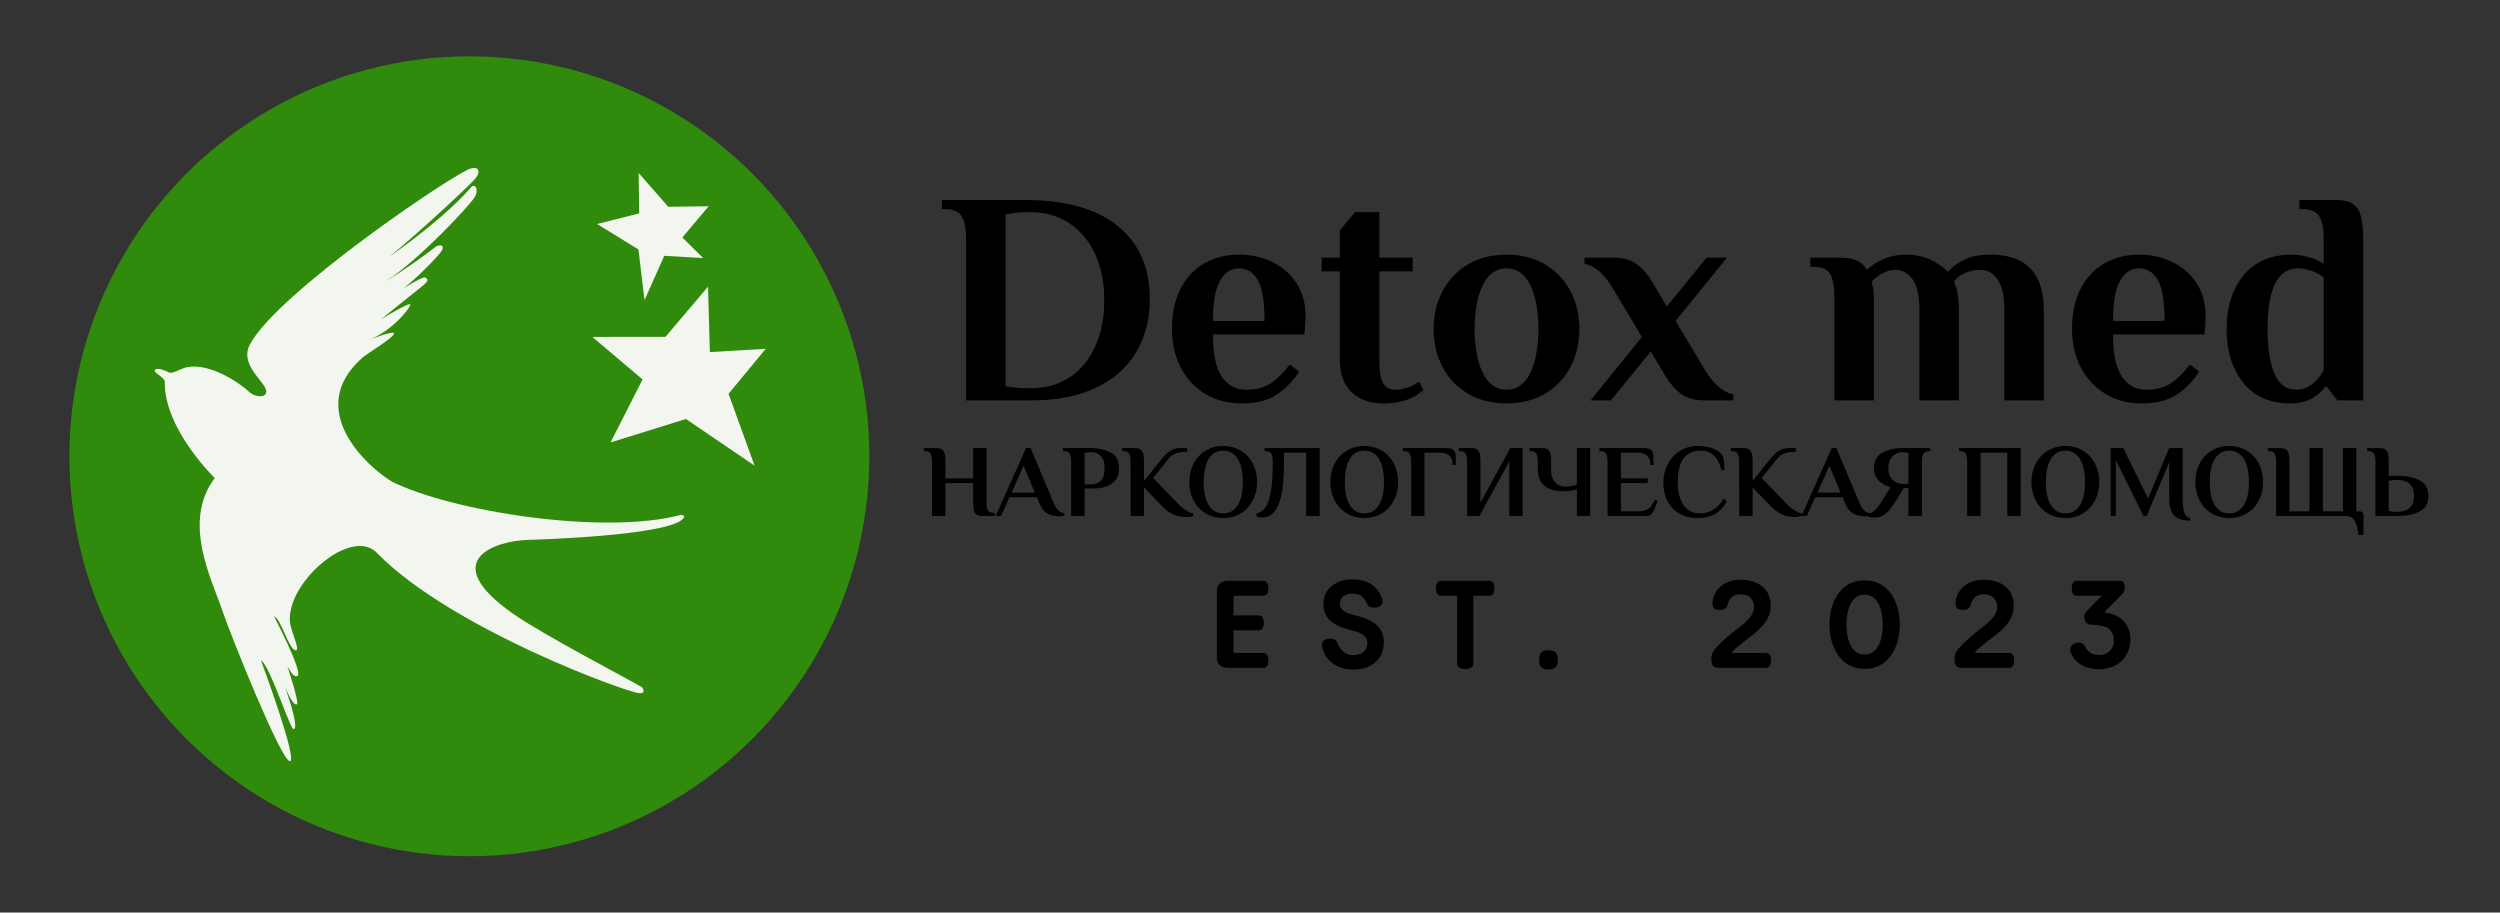 <?xml version="1.0" encoding="UTF-8" standalone="no"?> <svg xmlns="http://www.w3.org/2000/svg" xmlns:xlink="http://www.w3.org/1999/xlink" version="1.1" width="263" height="96" viewBox="0 0 263 96" xml:space="preserve"><rect x="0" y="0" width="263" height="96" fill="#333333" stroke="none"/> <desc>Created with Fabric.js 3.6.3</desc> <defs> </defs> <g transform="matrix(1.683 0 0 1.683 49.377 48)"> <circle style="stroke: none; stroke-width: 0; stroke-dasharray: none; stroke-linecap: butt; stroke-dashoffset: 0; stroke-linejoin: miter; stroke-miterlimit: 4; fill: rgb(48,138,11); fill-rule: nonzero; opacity: 1;" cx="0" cy="0" r="25"></circle> </g> <g transform="matrix(0.657 0.202 -0.202 0.657 43.795 49.968)"> <path style="stroke: none; stroke-width: 0; stroke-dasharray: none; stroke-linecap: butt; stroke-dashoffset: 0; stroke-linejoin: miter; stroke-miterlimit: 4; fill: rgb(243,246,238); fill-rule: nonzero; opacity: 1;" transform=" translate(-50, -50.001)" d="M 21.813 45.358 c 1.367 0.651 3.254 -0.055 2.224 -1.242 c -1.031 -1.192 -4.806 -2.52 -4.267 -5.632 c 1.521 -8.726 22.665 -34.918 24.457 -35.792 c 0.793 -0.565 1.611 -0.21 1.113 1.197 c -0.503 1.412 -8.959 15.728 -9.818 16.3 c 0 0 6.636 -8.171 9.535 -14.696 c 0.357 -0.904 1.36 -0.078 0.97 1.316 c -0.398 1.389 -5.026 11.175 -9.166 16.193 c 0 0 2.97 -3.356 5.585 -7.072 c 0.311 -0.666 1.764 -1.199 1 0.646 c -0.766 1.841 -3.159 6.184 -4.006 7.022 c 0 0 2.608 -3.032 2.974 -2.884 c 0.354 0.149 0.898 0.027 -0.124 1.53 c -1.02 1.501 -4.454 6.554 -4.454 6.554 s 3.513 -3.959 3.635 -3.453 c 0.11 0.51 -1.377 4.531 -4.458 7.034 c 0 0 3.493 -2.845 3.357 -1.973 c -0.128 0.864 -3 3.982 -3.568 4.922 C 30.584 45.579 42.7 51.102 46.738 52.07 c 10.258 1.679 33.514 -1.703 43.767 -8.136 c 0 0 0.976 -0.257 0.371 0.671 c -2.043 3.139 -19.516 9.164 -21.53 9.835 c -4.829 1.615 -12.613 7.146 1.212 11.56 c 5.415 1.729 20.635 4.521 22.025 4.906 c 0 0 0.944 0.699 -0.093 0.979 c -1.854 0.494 -30.538 -1 -44.674 -8.675 c -5.031 -2.942 -12.233 8.738 -9.57 14.233 c 0.581 1.199 2.963 3.743 1.849 3.634 c -1.112 -0.12 -3.391 -3.938 -4.548 -3.994 c 0 0 6.7 6.779 6.131 7.62 c -0.441 0.643 -1.598 -0.692 -1.921 -0.901 c 0 0 3.465 4.854 3.089 5.132 c -0.58 0.43 -2.708 -2.244 -2.708 -2.244 s 4.193 5.463 3.367 6.011 c -0.472 0.307 -6.361 -8.296 -7.9 -8.599 c 0 0 9.986 13.025 8.777 13.455 c -1.207 0.433 -14.102 -15.453 -16.745 -19.107 c -2.887 -4.003 -9.843 -11.078 -6.984 -18.935 c 0 0 -9.677 -4.897 -11.667 -11.912 c -0.328 -0.601 -2.077 -0.739 -1.956 -1.181 c 0.117 -0.447 1.154 -0.479 2.222 -0.296 c 0.544 0.105 1.437 -1.094 2.4 -1.6 C 14.72 42.917 19.743 44.37 21.813 45.358 z" stroke-linecap="round"></path> </g> <g transform="matrix(1 0 0 1 184.869 32.089)" style=""><path fill="#000000" opacity="1" d="M-83.23 10.03L-83.23-6.89Q-83.23-8.52-83.68-9.30Q-84.12-10.09-85.47-10.09L-85.47-10.09L-85.78-10.09L-85.78-11.05L-77.10-11.05Q-70.65-11.05-67.28-8.31Q-63.91-5.58-63.91-0.63L-63.91-0.63Q-63.91 2.53-65.33 4.94Q-66.75 7.35-69.55 8.69Q-72.34 10.03-76.27 10.03L-76.27 10.03L-83.23 10.03ZM-76.68 8.75L-76.36 8.75Q-74.13 8.75-72.39 7.64Q-70.65 6.52-69.67 4.41Q-68.70 2.30-68.70-0.51L-68.70-0.51Q-68.70-3.28-69.67-5.38Q-70.65-7.47-72.40-8.62Q-74.16-9.77-76.43-9.77L-76.43-9.77L-76.68-9.77Q-77.74-9.77-78.38-9.64L-78.38-9.64L-79.08-9.54L-79.08 8.53L-78.38 8.66Q-77.70 8.75-76.68 8.75L-76.68 8.75Z"></path><path fill="#000000" opacity="1" d="M-54.23 10.35Q-56.44 10.35-58.10 9.33Q-59.76 8.31-60.67 6.54Q-61.58 4.76-61.58 2.53L-61.58 2.53Q-61.58 0.04-60.67-1.72Q-59.76-3.48-58.16-4.39Q-56.56-5.30-54.55-5.30L-54.55-5.30Q-52.57-5.30-50.97-4.50Q-49.38-3.70-48.45-2.25Q-47.53-0.79-47.53 1.09L-47.53 1.09Q-47.53 1.70-47.59 2.46L-47.59 2.46L-47.65 3.10L-57.27 3.10Q-57.27 6.14-56.34 7.53Q-55.41 8.91-53.75 8.91L-53.75 8.91Q-52.22 8.91-51.18 8.23Q-50.14 7.54-49.19 6.26L-49.19 6.26L-48.20 7.00Q-49.12 8.44-50.51 9.39Q-51.90 10.35-54.23 10.35L-54.23 10.35ZM-57.27 1.67L-51.84 1.67Q-51.84-1.34-52.54-2.60Q-53.24-3.86-54.55-3.86L-54.55-3.86Q-55.76-3.86-56.52-2.57Q-57.27-1.27-57.27 1.67L-57.27 1.67Z"></path><path fill="#000000" opacity="1" d="M-39.29 10.35Q-41.49 10.35-42.70 9.15Q-43.92 7.96-43.92 5.69L-43.92 5.69L-43.92-3.54L-45.83-3.54L-45.83-4.98L-43.92-4.98L-43.92-7.85L-42.32-9.77L-39.76-9.77L-39.76-4.98L-36.25-4.98L-36.25-3.54L-39.76-3.54L-39.76 5.88Q-39.76 7.61-39.35 8.26Q-38.93 8.91-38.10 8.91L-38.10 8.91Q-37.21 8.91-36.32 8.50L-36.32 8.50Q-35.96 8.31-35.58 8.05L-35.58 8.05L-35.13 8.95Q-35.55 9.30-36.12 9.65L-36.12 9.65Q-37.47 10.35-39.29 10.35L-39.29 10.35Z"></path><path fill="#000000" opacity="1" d="M-26.38 10.35Q-28.72 10.35-30.46 9.31Q-32.20 8.28-33.12 6.50Q-34.05 4.73-34.05 2.53L-34.05 2.53Q-34.05 0.32-33.12-1.45Q-32.20-3.22-30.46-4.26Q-28.72-5.30-26.38-5.30L-26.38-5.30Q-24.05-5.30-22.31-4.26Q-20.57-3.22-19.65-1.45Q-18.72 0.32-18.72 2.53L-18.72 2.53Q-18.72 4.73-19.65 6.50Q-20.57 8.28-22.31 9.31Q-24.05 10.35-26.38 10.35L-26.38 10.35ZM-26.38 8.91Q-24.76 8.91-23.89 7.16Q-23.03 5.40-23.03 2.53L-23.03 2.53Q-23.03-0.35-23.89-2.10Q-24.76-3.86-26.38-3.86L-26.38-3.86Q-28.01-3.86-28.87-2.10Q-29.74-0.35-29.74 2.53L-29.74 2.53Q-29.74 5.40-28.87 7.16Q-28.01 8.91-26.38 8.91L-26.38 8.91Z"></path><path fill="#000000" opacity="1" d="M-17.54 10.03L-12.14 3.36L-15.21-1.78Q-15.88-2.90-16.64-3.56Q-17.41-4.21-18.18-4.34L-18.18-4.34L-18.18-4.98L-15.14-4.98Q-13.67-4.98-12.75-4.34Q-11.82-3.70-11.05-2.42L-11.05-2.42L-9.52 0.16L-5.34-4.98L-3.20-4.98L-8.60 1.67L-5.50 6.84Q-4.83 7.96-4.06 8.61Q-3.29 9.27-2.53 9.39L-2.53 9.39L-2.53 10.03L-5.56 10.03Q-7.03 10.03-7.96 9.39Q-8.88 8.75-9.65 7.48L-9.65 7.48L-11.21 4.89L-15.40 10.03L-17.54 10.03Z"></path><path fill="#000000" opacity="1" d=""></path><path fill="#000000" opacity="1" d="M8.11 10.03L8.11-0.83Q8.11-2.45 7.68-3.24Q7.24-4.02 5.90-4.02L5.90-4.02L5.58-4.02L5.58-4.98L8.75-4.98Q10.82-4.98 11.46-3.76L11.46-3.76L11.59-3.76Q13.34-5.30 15.61-5.30L15.61-5.30Q17.18-5.30 18.34-4.71Q19.51-4.12 20.02-3.48L20.02-3.48Q20.79-4.31 21.84-4.80Q22.89-5.30 24.55-5.30L24.55-5.30Q30.14-5.30 30.14 0.58L30.14 0.58L30.14 10.03L25.99 10.03L25.99 0.55Q25.99-1.66 25.29-2.68Q24.59-3.70 23.44-3.70L23.44-3.70Q22.57-3.70 21.84-3.36Q21.10-3.03 20.69-2.49L20.69-2.49Q20.75-2.36 20.94-1.78L20.94-1.78Q21.20-0.83 21.20 0.58L21.20 0.58L21.20 10.03L17.05 10.03L17.05 0.55Q17.05-1.66 16.35-2.68Q15.64-3.70 14.49-3.70L14.49-3.70Q13.82-3.70 13.10-3.30Q12.39-2.90 12.03-2.42L12.03-2.42L12.13-1.98Q12.26-1.59 12.26-0.73L12.26-0.73L12.26 10.03L8.11 10.03Z"></path><path fill="#000000" opacity="1" d="M40.46 10.35Q38.25 10.35 36.59 9.33Q34.93 8.31 34.02 6.54Q33.11 4.76 33.11 2.53L33.11 2.53Q33.11 0.04 34.02-1.72Q34.93-3.48 36.53-4.39Q38.13-5.30 40.14-5.30L40.14-5.30Q42.12-5.30 43.71-4.50Q45.31-3.70 46.24-2.25Q47.16-0.79 47.16 1.09L47.16 1.09Q47.16 1.70 47.10 2.46L47.10 2.46L47.04 3.10L37.42 3.10Q37.42 6.14 38.35 7.53Q39.28 8.91 40.94 8.91L40.94 8.91Q42.47 8.91 43.51 8.23Q44.55 7.54 45.50 6.26L45.50 6.26L46.49 7.00Q45.57 8.44 44.18 9.39Q42.79 10.35 40.46 10.35L40.46 10.35ZM37.42 1.67L42.85 1.67Q42.85-1.34 42.15-2.60Q41.45-3.86 40.14-3.86L40.14-3.86Q38.92-3.86 38.17-2.57Q37.42-1.27 37.42 1.67L37.42 1.67Z"></path><path fill="#000000" opacity="1" d="M56.07 10.35Q52.85 10.35 51.11 8.16Q49.37 5.98 49.37 2.53L49.37 2.53Q49.37-0.92 51.14-3.11Q52.91-5.30 56.23-5.30L56.23-5.30Q57.38-5.30 58.69-4.82L58.69-4.82Q59.17-4.59 59.59-4.34L59.59-4.34L59.59-6.89Q59.59-8.52 59.14-9.30Q58.69-10.09 57.35-10.09L57.35-10.09L57.03-10.09L57.03-11.05L60.86-11.05Q62.01-11.05 62.62-10.66Q63.23-10.28 63.48-9.40Q63.74-8.52 63.74-6.89L63.74-6.89L63.74 10.03L61.02 10.03L59.91 8.60L59.75 8.60Q59.46 9.04 58.85 9.49L58.85 9.49Q57.77 10.35 56.07 10.35L56.07 10.35ZM56.71 8.91Q57.89 8.91 58.85 7.89L58.85 7.89Q59.20 7.54 59.59 6.84L59.59 6.84L59.59-2.90Q59.27-3.16 58.82-3.38L58.82-3.38Q57.80-3.86 56.87-3.86L56.87-3.86Q53.68-3.86 53.68 2.53L53.68 2.53Q53.68 5.50 54.40 7.21Q55.12 8.91 56.71 8.91L56.71 8.91Z"></path></g><g transform="matrix(1 0 0 1 213.428 66.151)" style=""><path fill="#000000" opacity="1" d="M-83.45-3.48L-80.54-3.48C-80.09-3.48-79.99-3.87-79.99-4.26C-79.99-4.65-80.11-5.05-80.54-5.05L-84.13-5.05C-84.79-5.05-85.41-4.88-85.41-3.89L-85.41 2.96C-85.41 3.94-84.79 4.11-84.13 4.11L-80.54 4.11C-80.11 4.11-79.99 3.72-79.99 3.32C-79.99 2.93-80.09 2.54-80.54 2.54L-83.45 2.54C-83.61 2.54-83.67 2.49-83.67 2.32L-83.67 0.16L-81.02 0.16C-80.59 0.16-80.47-0.23-80.47-0.63C-80.47-1.02-80.59-1.41-81.02-1.41L-83.67-1.41L-83.67-3.25C-83.67-3.42-83.61-3.48-83.45-3.48Z"></path><path fill="#000000" opacity="1" d="M-72.69 1.54C-72.86 1.07-73.33 0.96-73.78 1.06C-74.18 1.15-74.43 1.44-74.34 1.88C-73.99 3.55-72.52 4.29-71.06 4.29C-69.14 4.29-67.85 3.21-67.85 1.40C-67.87-0.51-69.46-1.06-70.93-1.44C-71.49-1.58-72.46-1.80-72.47-2.63C-72.47-3.42-71.82-3.70-71.20-3.70C-70.31-3.70-69.93-3.35-69.63-2.65C-69.46-2.23-69.02-2.21-68.66-2.25C-68.17-2.30-67.89-2.63-68.00-3.02C-68.44-4.67-69.80-5.20-71.25-5.20C-72.74-5.20-74.21-4.29-74.21-2.61C-74.21-0.78-72.63-0.19-71.21 0.17C-70.57 0.34-69.58 0.58-69.58 1.48C-69.58 2.39-70.29 2.77-71.08 2.77C-71.85 2.77-72.43 2.30-72.69 1.54Z"></path><path fill="#000000" opacity="1" d="M-61.81-5.05C-62.24-5.05-62.36-4.65-62.36-4.26C-62.36-3.87-62.26-3.48-61.81-3.48L-60.15-3.48L-60.15 3.61C-60.15 4.09-59.67 4.23-59.29 4.23C-58.86 4.23-58.43 4.09-58.43 3.61L-58.43-3.48L-56.77-3.48C-56.32-3.48-56.22-3.87-56.22-4.26C-56.22-4.65-56.34-5.05-56.77-5.05Z"></path><path fill="#000000" opacity="1" d="M-50.53 2.26C-51.31 2.26-51.51 2.64-51.51 3.24C-51.51 3.86-51.35 4.28-50.53 4.28C-49.72 4.28-49.54 3.86-49.54 3.24C-49.54 2.64-49.72 2.26-50.53 2.26Z"></path><path fill="#000000" opacity="1" d=""></path><path fill="#000000" opacity="1" d="M-32.51 4.11L-27.66 4.11C-27.23 4.11-27.11 3.72-27.11 3.32C-27.11 2.93-27.23 2.54-27.66 2.54L-31.13 2.54C-31.23 2.54-31.23 2.45-31.18 2.39C-30.55 1.75-29.73 1.20-29.00 0.60C-27.99-0.22-27.15-1.08-27.15-2.46C-27.15-4.31-28.60-5.16-30.36-5.16C-31.83-5.16-33.18-4.30-33.28-2.67C-33.28-2.21-33.06-2.02-32.63-1.99C-32.21-1.93-31.79-2.08-31.69-2.53C-31.52-3.27-31.01-3.63-30.36-3.63C-29.44-3.63-28.90-3.14-28.90-2.26C-28.90-1.48-29.68-0.76-30.42-0.18C-31.34 0.52-32.19 1.18-32.96 2.07C-33.14 2.29-33.39 2.59-33.39 3.11C-33.39 3.89-33.19 4.11-32.51 4.11Z"></path><path fill="#000000" opacity="1" d="M-20.97-0.44C-20.97 1.79-19.88 4.21-17.27 4.21C-14.65 4.21-13.57 1.79-13.57-0.44C-13.57-2.68-14.65-5.10-17.27-5.10C-19.88-5.10-20.97-2.68-20.97-0.44ZM-15.36-0.44C-15.36 0.73-15.69 2.71-17.27 2.71C-18.86 2.71-19.18 0.73-19.18-0.44C-19.18-1.62-18.86-3.59-17.27-3.59C-15.69-3.59-15.36-1.62-15.36-0.44Z"></path><path fill="#000000" opacity="1" d="M-6.94 4.11L-2.09 4.11C-1.66 4.11-1.54 3.72-1.54 3.32C-1.54 2.93-1.66 2.54-2.09 2.54L-5.55 2.54C-5.66 2.54-5.66 2.45-5.60 2.39C-4.98 1.75-4.15 1.20-3.42 0.60C-2.41-0.22-1.58-1.08-1.58-2.46C-1.58-4.31-3.03-5.16-4.78-5.16C-6.26-5.16-7.61-4.30-7.71-2.67C-7.71-2.21-7.49-2.02-7.06-1.99C-6.64-1.93-6.22-2.08-6.11-2.53C-5.94-3.27-5.43-3.63-4.78-3.63C-3.87-3.63-3.33-3.14-3.33-2.26C-3.33-1.48-4.10-0.76-4.85-0.18C-5.76 0.52-6.61 1.18-7.38 2.07C-7.57 2.29-7.81 2.59-7.81 3.11C-7.81 3.89-7.62 4.11-6.94 4.11Z"></path><path fill="#000000" opacity="1" d="M9.73-3.55C9.93-3.75 10.07-3.96 10.09-4.26C10.11-4.71 10.01-5.05 9.58-5.05L5.06-5.05C4.63-5.05 4.52-4.65 4.52-4.26C4.52-3.87 4.62-3.48 5.06-3.48L7.71-3.48C7.51-3.32 7.37-3.18 7.20-2.99L6.07-1.82C5.84-1.57 5.76-1.25 5.90-0.91C6.02-0.60 6.27-0.42 6.58-0.42C7.71-0.42 8.95-0.22 8.95 1.24C8.95 2.09 8.36 2.76 7.44 2.76C6.69 2.76 6.23 2.49 5.90 1.82C5.69 1.41 5.27 1.36 4.86 1.53C4.40 1.71 4.23 2.13 4.44 2.58C4.97 3.75 6.12 4.25 7.40 4.25C9.29 4.25 10.67 3.01 10.69 1.10C10.69-0.43 9.65-1.53 8.10-1.68C8.01-1.70 7.98-1.79 8.03-1.84Z"></path></g><g transform="matrix(-0.191 0.362 -0.362 -0.191 69.338 34.09)"> <path style="stroke: none; stroke-width: 0; stroke-dasharray: none; stroke-linecap: butt; stroke-dashoffset: 0; stroke-linejoin: miter; stroke-miterlimit: 4; fill: rgb(243,246,238); fill-rule: nonzero; opacity: 1;" transform=" translate(-53.22, -49.9)" d="M 30.75 55 l 2.188 -7.215 l 4.149 9.128 l 12.447 -0.83 l -10.788 7.469 L 37.917 76 l -7.469 -8.299 L 21.32 72.68 l 4.149 -10.787 l -4.979 -9.129 L 30.75 55 z M 38.856 43.266 l 16.505 3.651 l 8.789 16.61 l 3.65 -16.505 l 18.15 -0.287 L 71.585 32.418 l 2.374 -21.2 L 60.75 25.75 l -14.694 -3.059 L 53.5 35 L 38.856 43.266 z M 45.546 88.583 l 4.663 -2.899 l 5.812 1.862 l -2.899 -4.663 l 4.151 -4.188 l -6.59 -0.062 l -4.262 -5.463 l 0.812 6.537 l -4.688 2.462 l 4.4 0.188 L 45.546 88.583 z" stroke-linecap="round"></path> </g> <g transform="matrix(1 0 0 1 176.336 50.879)" style=""><path fill="#000000" opacity="1" d="M-78.29 3.40L-78.29-2.34Q-78.29-2.89-78.44-3.15Q-78.59-3.42-79.04-3.42L-79.04-3.42L-79.15-3.42L-79.15-3.74L-77.85-3.74Q-77.46-3.74-77.26-3.61Q-77.05-3.48-76.97-3.19Q-76.88-2.89-76.88-2.34L-76.88-2.34L-76.88-0.55L-73.96-0.55L-73.96-3.74L-72.55-3.74L-72.55 1.99Q-72.55 2.54-72.40 2.81Q-72.25 3.07-71.79 3.07L-71.79 3.07L-71.69 3.07L-71.69 3.40L-72.98 3.40Q-73.37 3.40-73.58 3.27Q-73.79 3.15-73.87 2.85Q-73.96 2.56-73.96 1.99L-73.96 1.99L-73.96-0.06L-76.88-0.06L-76.88 3.40L-78.29 3.40Z"></path><path fill="#000000" opacity="1" d="M-64.88 3.44Q-65.56 3.44-66.11 3.16Q-66.67 2.87-67.01 2.04L-67.01 2.04L-67.26 1.43L-70.14 1.43L-71.03 3.40L-71.59 3.40L-68.40-3.74L-67.91-3.74L-65.49 2.04Q-65.07 3.04-64.36 3.12L-64.36 3.12L-64.36 3.39Q-64.56 3.44-64.88 3.44L-64.88 3.44ZM-68.66-1.88L-69.91 0.94L-67.47 0.94L-68.66-1.88Z"></path><path fill="#000000" opacity="1" d="M-63.65 3.40L-63.65-2.34Q-63.65-2.89-63.80-3.15Q-63.95-3.42-64.40-3.42L-64.40-3.42L-64.51-3.42L-64.51-3.74L-61.54-3.74Q-60.42-3.74-59.52-3.30Q-58.62-2.87-58.62-1.57L-58.62-1.57Q-58.62-0.72-59.09-0.26Q-59.56 0.21-60.14 0.36Q-60.73 0.51-61.21 0.51L-61.21 0.51L-62.24 0.51L-62.24 3.40L-63.65 3.40ZM-62.24 0.08L-61.59 0.08Q-60.95 0.08-60.54-0.31Q-60.13-0.70-60.13-1.62L-60.13-1.62Q-60.13-2.53-60.54-2.92Q-60.94-3.31-61.54-3.31L-61.54-3.31Q-61.85-3.31-62.02-3.27L-62.02-3.27L-62.24-3.23L-62.24 0.08Z"></path><path fill="#000000" opacity="1" d="M-51.60 3.51Q-52.29 3.51-52.91 3.23Q-53.53 2.96-54.24 2.21L-54.24 2.21L-55.99 0.39L-55.99 3.40L-57.39 3.40L-57.40-2.34Q-57.40-2.89-57.55-3.15Q-57.71-3.42-58.16-3.42L-58.16-3.42L-58.27-3.42L-58.27-3.74L-56.97-3.74Q-56.59-3.74-56.38-3.61Q-56.17-3.48-56.08-3.18Q-55.99-2.88-55.99-2.34L-55.99-2.34L-55.99-0.28L-54.11-2.61Q-53.71-3.13-53.25-3.43Q-52.79-3.74-52.20-3.74L-52.20-3.74L-51.44-3.74L-51.44-3.36Q-52.11-3.36-52.59-3.20Q-53.07-3.03-53.42-2.60L-53.42-2.60L-55.03-0.60L-52.53 1.99Q-52.13 2.44-51.63 2.77Q-51.13 3.10-50.81 3.14L-50.81 3.14L-50.81 3.40Q-51.14 3.51-51.60 3.51L-51.60 3.51Z"></path><path fill="#000000" opacity="1" d="M-47.65 3.62Q-48.70 3.62-49.52 3.12Q-50.34 2.62-50.78 1.75Q-51.22 0.89-51.22-0.17L-51.22-0.17Q-51.22-1.23-50.78-2.10Q-50.34-2.96-49.52-3.46Q-48.70-3.96-47.65-3.96L-47.65-3.96Q-46.60-3.96-45.79-3.46Q-44.98-2.96-44.54-2.10Q-44.09-1.23-44.09-0.17L-44.09-0.17Q-44.09 0.89-44.54 1.75Q-44.98 2.62-45.79 3.12Q-46.60 3.62-47.65 3.62L-47.65 3.62ZM-47.65 3.13Q-46.67 3.13-46.13 2.27Q-45.59 1.41-45.59-0.17L-45.59-0.17Q-45.59-1.75-46.13-2.61Q-46.67-3.47-47.65-3.47L-47.65-3.47Q-48.64-3.47-49.17-2.61Q-49.71-1.75-49.71-0.17L-49.71-0.17Q-49.71 1.41-49.17 2.27Q-48.64 3.13-47.65 3.13L-47.65 3.13Z"></path><path fill="#000000" opacity="1" d="M-43.50 3.56Q-43.86 3.56-44.15 3.46L-44.15 3.46L-44.15 3.13Q-43.62 3.02-43.25 2.56Q-42.88 2.09-42.66 0.93Q-42.44-0.24-42.44-2.34L-42.44-2.34Q-42.44-2.89-42.59-3.15Q-42.74-3.42-43.20-3.42L-43.20-3.42L-43.30-3.42L-43.30-3.74L-37.51-3.74L-37.51 3.40L-38.92 3.40L-38.92-3.26L-41.26-3.26L-41.26-2.34Q-41.26 0.91-41.85 2.24Q-42.44 3.56-43.50 3.56L-43.50 3.56Z"></path><path fill="#000000" opacity="1" d="M-32.81 3.62Q-33.86 3.62-34.67 3.12Q-35.49 2.62-35.94 1.75Q-36.38 0.89-36.38-0.17L-36.38-0.17Q-36.38-1.23-35.94-2.10Q-35.49-2.96-34.67-3.46Q-33.86-3.96-32.81-3.96L-32.81-3.96Q-31.76-3.96-30.95-3.46Q-30.14-2.96-29.69-2.10Q-29.25-1.23-29.25-0.17L-29.25-0.17Q-29.25 0.89-29.69 1.75Q-30.14 2.62-30.95 3.12Q-31.76 3.62-32.81 3.62L-32.81 3.62ZM-32.81 3.13Q-31.82 3.13-31.28 2.27Q-30.74 1.41-30.74-0.17L-30.74-0.17Q-30.74-1.75-31.28-2.61Q-31.82-3.47-32.81-3.47L-32.81-3.47Q-33.79-3.47-34.33-2.61Q-34.86-1.75-34.86-0.17L-34.86-0.17Q-34.86 1.41-34.33 2.27Q-33.79 3.13-32.81 3.13L-32.81 3.13Z"></path><path fill="#000000" opacity="1" d="M-27.88 3.40L-27.88-2.34Q-27.88-2.89-28.04-3.15Q-28.19-3.42-28.64-3.42L-28.64-3.42L-28.75-3.42L-28.75-3.74L-24.11-3.74Q-23.19-3.74-23.19-2.88L-23.19-2.88L-23.19-1.96L-23.51-1.96Q-23.51-2.64-23.85-2.95Q-24.19-3.26-24.87-3.26L-24.87-3.26L-26.48-3.26L-26.48 3.40L-27.88 3.40Z"></path><path fill="#000000" opacity="1" d="M-22.00 3.40L-22.00-2.34Q-22.00-2.89-22.15-3.15Q-22.30-3.42-22.76-3.42L-22.76-3.42L-22.86-3.42L-22.86-3.74L-21.57-3.74Q-21.18-3.74-20.97-3.61Q-20.76-3.48-20.68-3.19Q-20.59-2.89-20.59-2.34L-20.59-2.34L-20.59 1.99L-17.45-3.74L-16.16-3.74L-16.16 3.40L-17.56 3.40L-17.56-2.34L-20.70 3.40L-22.00 3.40Z"></path><path fill="#000000" opacity="1" d="M-10.45 3.40L-10.45 0.59Q-10.70 0.69-11.07 0.75Q-11.45 0.80-11.85 0.80L-11.85 0.80Q-14.56 0.80-14.56-1.58L-14.56-1.58L-14.56-2.34Q-14.56-2.89-14.72-3.15Q-14.87-3.42-15.32-3.42L-15.32-3.42L-15.43-3.42L-15.43-3.74L-14.13-3.74Q-13.74-3.74-13.54-3.61Q-13.33-3.48-13.24-3.19Q-13.16-2.89-13.16-2.34L-13.16-2.34L-13.16-1.47Q-13.16-0.60-12.74-0.14Q-12.32 0.32-11.64 0.32L-11.64 0.32Q-11.02 0.32-10.45 0.10L-10.45 0.10L-10.45-3.74L-9.05-3.74L-9.05 3.40L-10.45 3.40Z"></path><path fill="#000000" opacity="1" d="M-7.22 3.40L-7.22-2.34Q-7.22-2.89-7.37-3.15Q-7.52-3.42-7.97-3.42L-7.97-3.42L-8.08-3.42L-8.08-3.74L-3.31-3.74Q-2.39-3.74-2.39-2.88L-2.39-2.88L-2.39-1.96L-2.72-1.96Q-2.72-2.63-3.06-2.94Q-3.40-3.26-4.07-3.26L-4.07-3.26L-5.81-3.26L-5.81-0.55L-3.00-0.55L-3.00-0.06L-5.81-0.06L-5.81 2.91L-3.96 2.91Q-3.34 2.91-2.93 2.64Q-2.52 2.36-2.25 1.68L-2.25 1.68L-1.96 1.79L-2.27 2.64Q-2.41 3.03-2.61 3.22Q-2.80 3.40-3.21 3.40L-3.21 3.40L-7.22 3.40Z"></path><path fill="#000000" opacity="1" d="M2.22 3.62Q1.10 3.62 0.30 3.13Q-0.51 2.65-0.93 1.82Q-1.35 0.99-1.35-0.06L-1.35-0.06Q-1.35-1.15-0.89-2.04Q-0.42-2.93 0.39-3.44Q1.21-3.96 2.22-3.96L2.22-3.96Q3.17-3.96 3.81-3.72Q4.45-3.47 4.78-3.08L4.78-3.08Q4.98-2.83 5.02-2.47Q5.06-2.10 5.06-1.44L5.06-1.44L4.74-1.44Q4.53-2.43 3.98-2.95Q3.43-3.47 2.54-3.47L2.54-3.47Q1.44-3.47 0.80-2.69Q0.16-1.91 0.16-0.06L0.16-0.06Q0.16 1.31 0.75 2.22Q1.33 3.13 2.54 3.13L2.54 3.13Q3.30 3.13 3.93 2.73Q4.57 2.33 4.96 1.58L4.96 1.58L5.33 1.87Q4.82 2.78 4.08 3.20Q3.34 3.62 2.22 3.62L2.22 3.62Z"></path><path fill="#000000" opacity="1" d="M12.42 3.51Q11.74 3.51 11.12 3.23Q10.50 2.96 9.78 2.21L9.78 2.21L8.04 0.39L8.04 3.40L6.63 3.40L6.62-2.34Q6.62-2.89 6.47-3.15Q6.32-3.42 5.86-3.42L5.86-3.42L5.76-3.42L5.76-3.74L7.06-3.74Q7.43-3.74 7.64-3.61Q7.86-3.48 7.95-3.18Q8.04-2.88 8.04-2.34L8.04-2.34L8.04-0.28L9.91-2.61Q10.31-3.13 10.77-3.43Q11.23-3.74 11.83-3.74L11.83-3.74L12.58-3.74L12.58-3.36Q11.91-3.36 11.43-3.20Q10.95-3.03 10.60-2.60L10.60-2.60L8.99-0.60L11.49 1.99Q11.89 2.44 12.39 2.77Q12.90 3.10 13.21 3.14L13.21 3.14L13.21 3.40Q12.89 3.51 12.42 3.51L12.42 3.51Z"></path><path fill="#000000" opacity="1" d="M19.89 3.44Q19.21 3.44 18.65 3.16Q18.10 2.87 17.76 2.04L17.76 2.04L17.51 1.43L14.63 1.43L13.74 3.40L13.18 3.40L16.37-3.74L16.86-3.74L19.28 2.04Q19.69 3.04 20.41 3.12L20.41 3.12L20.41 3.39Q20.21 3.44 19.89 3.44L19.89 3.44ZM16.11-1.88L14.86 0.94L17.30 0.94L16.11-1.88Z"></path><path fill="#000000" opacity="1" d="M20.93 3.57Q20.73 3.57 20.50 3.54Q20.28 3.51 20.19 3.46L20.19 3.46L20.19 3.19Q20.48 3.14 20.81 2.88Q21.13 2.62 21.53 2.00L21.53 2.00L22.56 0.37Q21.87 0.22 21.34-0.29Q20.81-0.80 20.81-1.59L20.81-1.59Q20.81-2.78 21.70-3.26Q22.59-3.74 23.73-3.74L23.73-3.74L26.72-3.74L26.72-3.42L26.61-3.42Q26.15-3.42 26.00-3.15Q25.85-2.89 25.85-2.34L25.85-2.34L25.85 3.40L24.43 3.40L24.43 0.46L23.96 0.46L22.98 2.00Q22.44 2.86 21.95 3.22Q21.47 3.57 20.93 3.57L20.93 3.57ZM23.78 0.02L24.43 0.02L24.43-3.23L24.22-3.27Q24.04-3.31 23.73-3.31L23.73-3.31Q23.39-3.31 23.07-3.12Q22.74-2.93 22.53-2.55Q22.32-2.17 22.32-1.64L22.32-1.64Q22.32-1.09 22.53-0.72Q22.74-0.34 23.08-0.16Q23.42 0.02 23.78 0.02L23.78 0.02Z"></path><path fill="#000000" opacity="1" d=""></path><path fill="#000000" opacity="1" d="M30.61 3.40L30.61-2.34Q30.61-2.89 30.46-3.15Q30.31-3.42 29.85-3.42L29.85-3.42L29.75-3.42L29.75-3.74L36.24-3.74L36.24 3.40L34.83 3.40L34.83-3.26L32.02-3.26L32.02 3.40L30.61 3.40Z"></path><path fill="#000000" opacity="1" d="M40.95 3.62Q39.90 3.62 39.08 3.12Q38.26 2.62 37.82 1.75Q37.37 0.89 37.37-0.17L37.37-0.17Q37.37-1.23 37.82-2.10Q38.26-2.96 39.08-3.46Q39.90-3.96 40.95-3.96L40.95-3.96Q41.99-3.96 42.81-3.46Q43.62-2.96 44.06-2.10Q44.51-1.23 44.51-0.17L44.51-0.17Q44.51 0.89 44.06 1.75Q43.62 2.62 42.81 3.12Q41.99 3.62 40.95 3.62L40.95 3.62ZM40.95 3.13Q41.93 3.13 42.47 2.27Q43.01 1.41 43.01-0.17L43.01-0.17Q43.01-1.75 42.47-2.61Q41.93-3.47 40.95-3.47L40.95-3.47Q39.96-3.47 39.42-2.61Q38.89-1.75 38.89-0.17L38.89-0.17Q38.89 1.41 39.42 2.27Q39.96 3.13 40.95 3.13L40.95 3.13Z"></path><path fill="#000000" opacity="1" d="M54.07 3.89Q52.90 3.89 52.39 3.34Q51.87 2.79 51.87 1.56L51.87 1.56L51.87-2.27L49.50 3.40L49.15 3.40L46.25-2.49L46.25 3.40L45.71 3.40L45.71-3.74L47.03-3.74L49.64 1.57L51.86-3.74L53.28-3.74L53.28 1.56Q53.28 2.58 53.45 3.05Q53.63 3.53 54.07 3.62L54.07 3.62L54.07 3.89Z"></path><path fill="#000000" opacity="1" d="M58.18 3.62Q57.13 3.62 56.32 3.12Q55.50 2.62 55.06 1.75Q54.61 0.89 54.61-0.17L54.61-0.17Q54.61-1.23 55.06-2.10Q55.50-2.96 56.32-3.46Q57.13-3.96 58.18-3.96L58.18-3.96Q59.23-3.96 60.04-3.46Q60.85-2.96 61.30-2.10Q61.74-1.23 61.74-0.17L61.74-0.17Q61.74 0.89 61.30 1.75Q60.85 2.62 60.04 3.12Q59.23 3.62 58.18 3.62L58.18 3.62ZM58.18 3.13Q59.17 3.13 59.71 2.27Q60.25 1.41 60.25-0.17L60.25-0.17Q60.25-1.75 59.71-2.61Q59.17-3.47 58.18-3.47L58.18-3.47Q57.20-3.47 56.66-2.61Q56.13-1.75 56.13-0.17L56.13-0.17Q56.13 1.41 56.66 2.27Q57.20 3.13 58.18 3.13L58.18 3.13Z"></path><path fill="#000000" opacity="1" d="M71.76 5.40Q71.68 4.62 71.51 4.19Q71.34 3.76 71.08 3.58Q70.82 3.40 70.41 3.40L70.41 3.40L63.11 3.40L63.11-2.34Q63.11-2.89 62.95-3.15Q62.80-3.42 62.35-3.42L62.35-3.42L62.24-3.42L62.24-3.74L63.54-3.74Q63.93-3.74 64.13-3.61Q64.34-3.48 64.43-3.19Q64.51-2.89 64.51-2.34L64.51-2.34L64.51 2.91L66.62 2.91L66.62-3.74L68.03-3.74L68.03 2.91L70.14 2.91L70.14-3.74L71.55-3.74L71.55 2.91L71.92 2.91Q72.09 2.91 72.19 3.02Q72.30 3.13 72.30 3.29L72.30 3.29L72.30 5.40L71.76 5.40Z"></path><path fill="#000000" opacity="1" d="M73.56 3.40L73.56-2.34Q73.56-2.89 73.41-3.15Q73.26-3.42 72.80-3.42L72.80-3.42L72.69-3.42L72.69-3.74L73.99-3.74Q74.38-3.74 74.59-3.61Q74.79-3.48 74.88-3.19Q74.96-2.89 74.96-2.34L74.96-2.34L74.96-0.82L75.94-0.82Q77.31-0.82 78.22-0.34Q79.13 0.13 79.13 1.29L79.13 1.29Q79.13 2.45 78.22 2.92Q77.31 3.40 75.94 3.40L75.94 3.40L73.56 3.40ZM75.72 2.97L75.78 2.97Q76.73 2.97 77.17 2.54Q77.62 2.12 77.62 1.29L77.62 1.29Q77.62 0.46 77.17 0.03Q76.73-0.39 75.78-0.39L75.78-0.39L75.72-0.39Q75.40-0.39 75.18-0.33L75.18-0.33L74.96-0.28L74.96 2.86Q75.08 2.90 75.18 2.91L75.18 2.91Q75.42 2.97 75.72 2.97L75.72 2.97Z"></path></g><g transform="matrix(0.189 0 0 0.189 57.744 27.505)"> <circle style="stroke: none; stroke-width: 0; stroke-dasharray: none; stroke-linecap: butt; stroke-dashoffset: 0; stroke-linejoin: miter; stroke-miterlimit: 4; fill: rgb(48,138,11); fill-rule: nonzero; opacity: 1;" cx="0" cy="0" r="25"></circle> </g> </svg> 